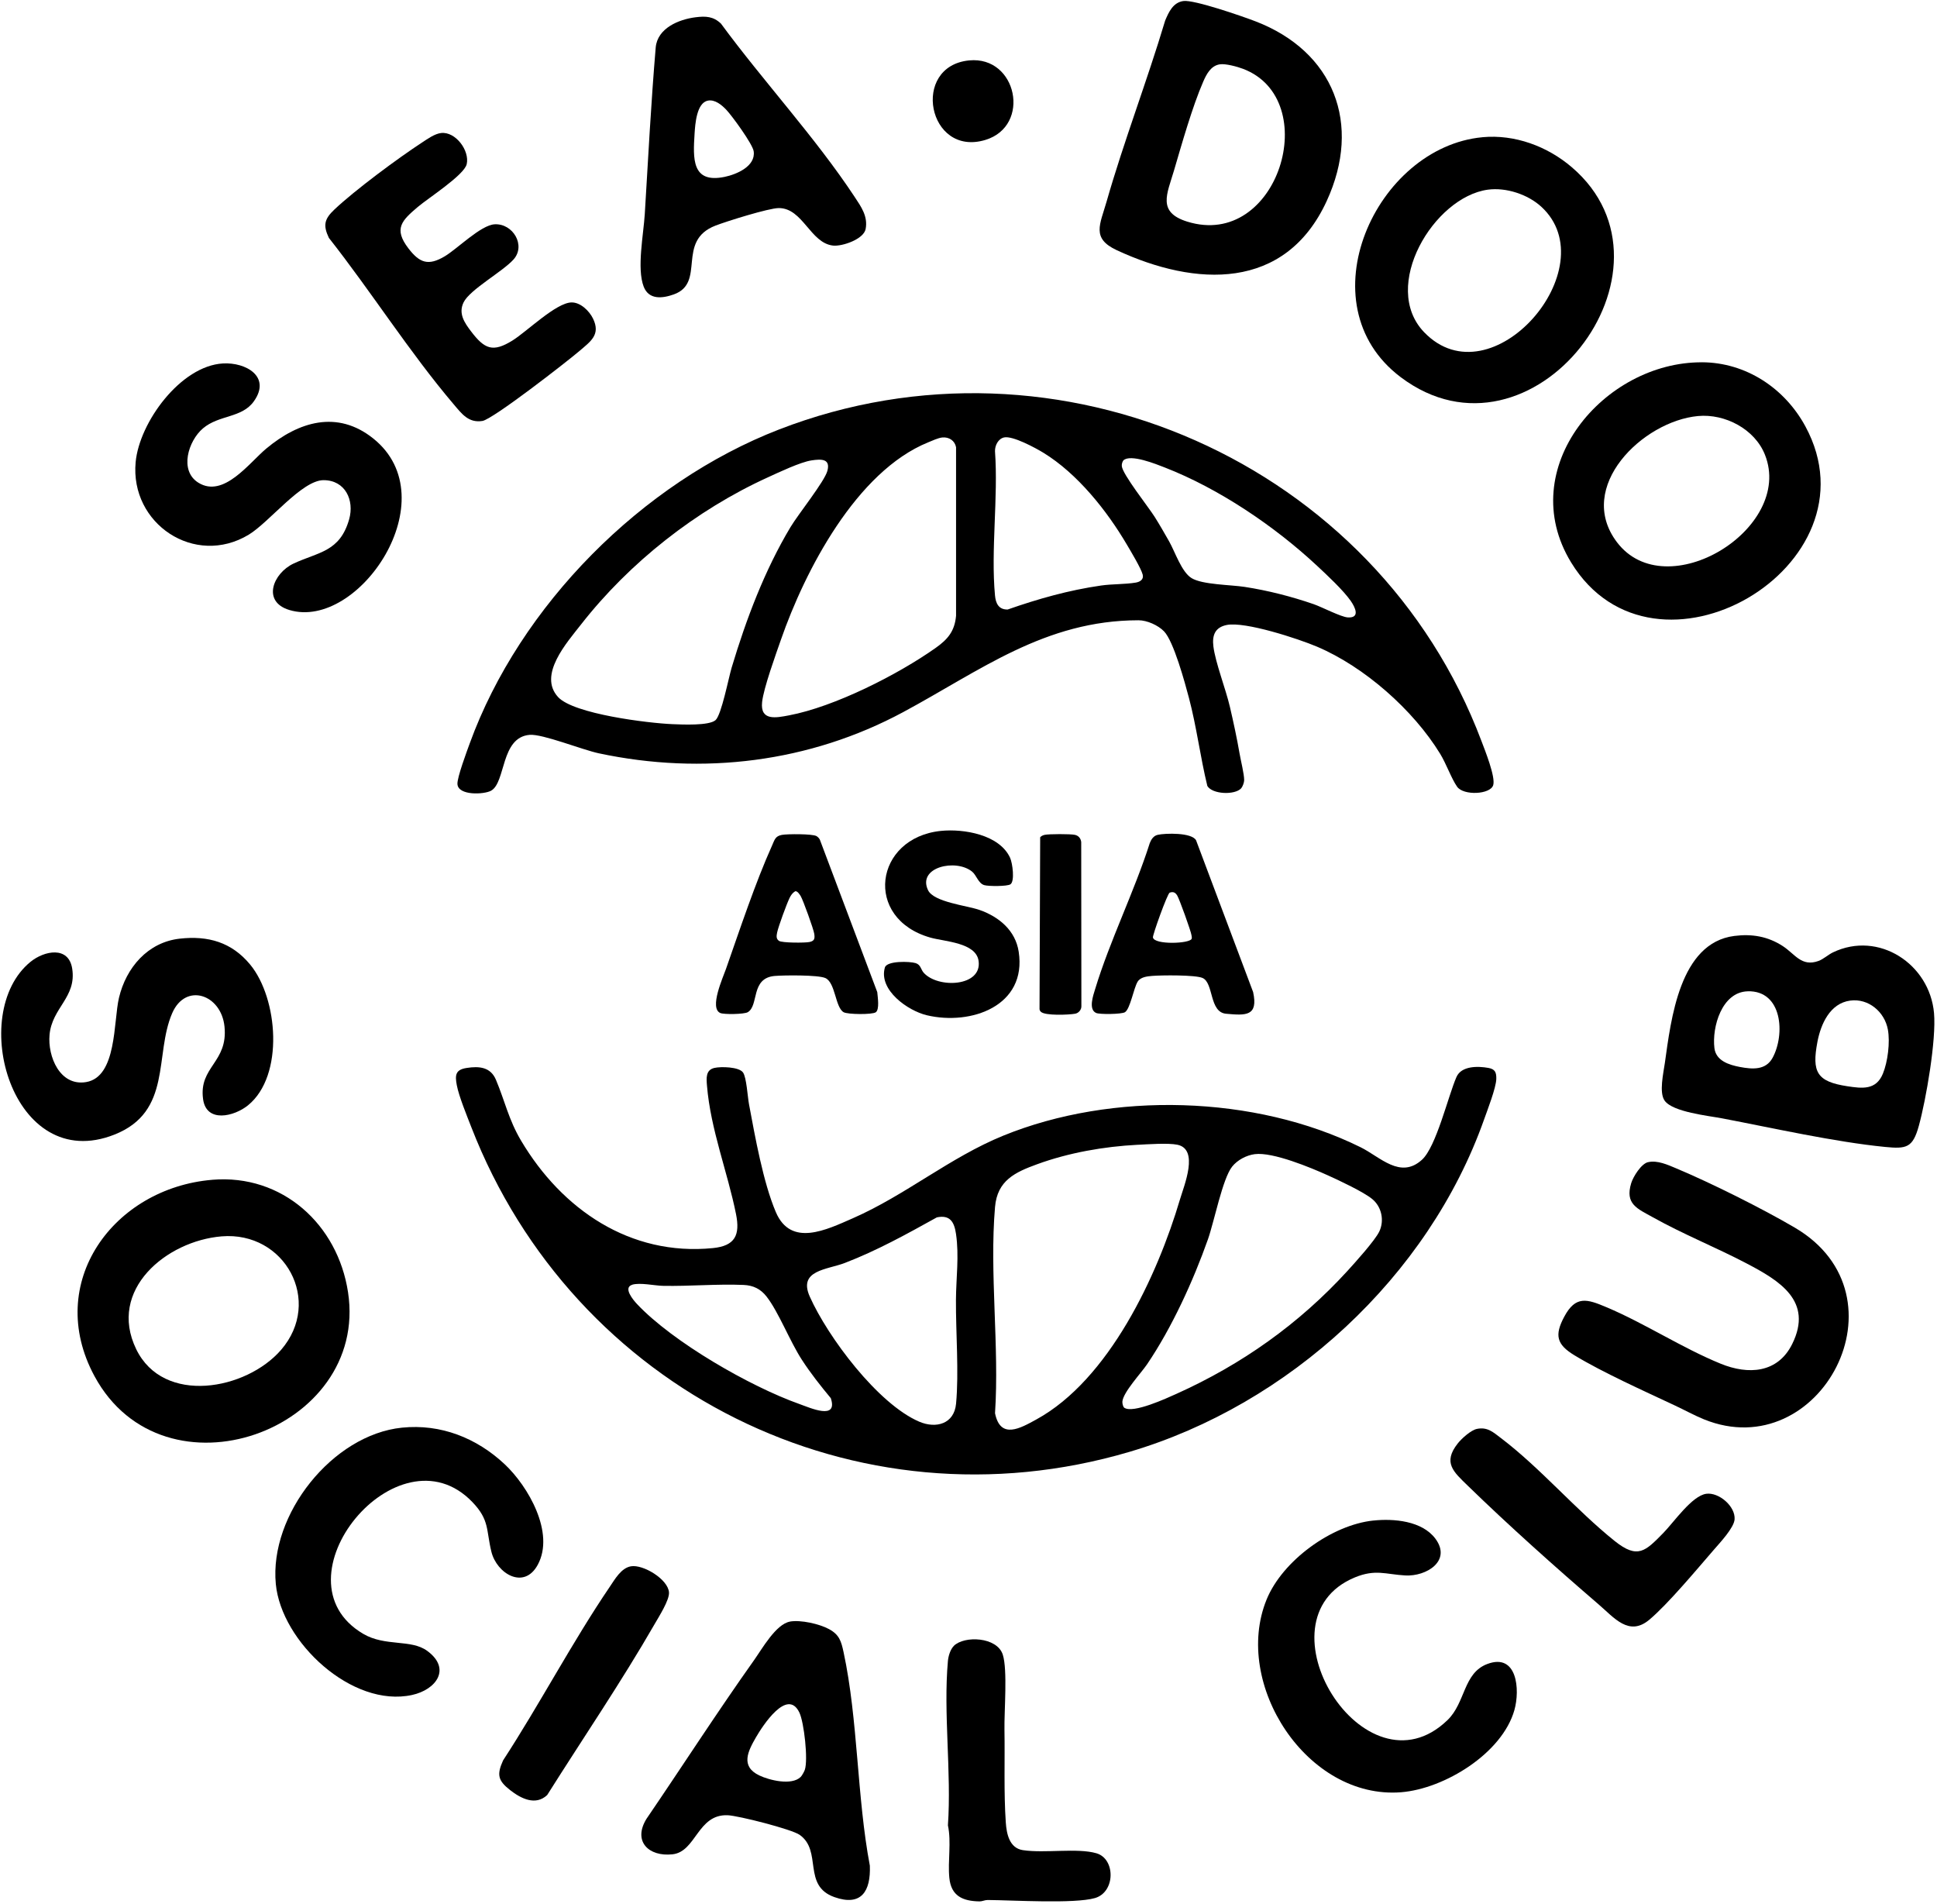 <?xml version="1.0"?>
<svg xmlns="http://www.w3.org/2000/svg" width="690" height="678" viewBox="0 0 690 678" fill="none">
<g>
<path d="M166.24 380.366C170.75 379.656 174.76 380.066 176.66 384.566C179.87 392.176 181.17 398.776 185.64 406.296C200.17 430.736 224.45 447.446 253.93 444.526C261.92 443.736 263.67 439.816 262.19 432.436C259.18 417.426 253.12 402.286 251.84 386.656C251.63 384.056 251.32 381.056 254.52 380.346C256.79 379.836 263.23 379.936 264.68 381.976C265.93 383.736 266.31 390.636 266.81 393.286C268.96 404.766 271.86 421.136 276.37 431.706C281.74 444.296 294.39 438.016 303.78 433.906C322.52 425.706 338.41 412.216 357.37 404.486C396.19 388.666 447.05 389.996 484.69 408.616C491.7 412.086 498.82 420.076 506.54 413.056C511.62 408.436 515.85 390.396 518.82 383.596C520.58 379.566 526.49 379.676 530.22 380.356C532.61 380.786 533.08 382.006 533.01 384.316C532.92 387.466 529.85 395.356 528.66 398.716C508.84 454.706 459.12 500.326 402.33 517.096C304.81 545.886 204.33 495.186 167.9 401.466C166.34 397.436 163.48 390.506 162.72 386.496C162.02 382.816 162.3 380.976 166.23 380.366H166.24ZM405.23 407.726C393.2 408.356 380.75 410.536 369.45 414.656C361.59 417.516 355.26 420.426 354.45 429.886C352.43 453.316 356.02 479.596 354.45 503.326C356.36 512.826 363.5 508.666 369.19 505.546C395.07 491.356 412.27 454.426 420.34 427.156C421.83 422.136 427.2 409.296 419.38 407.706C416.11 407.036 408.85 407.546 405.23 407.736V407.726ZM446.96 411.066C443.98 411.456 440.8 413.146 438.92 415.496C435.5 419.776 432.51 435.126 430.29 441.406C425.06 456.206 417.4 472.966 408.6 485.926C406.48 489.046 400.16 495.796 399.82 499.146C399.76 499.776 400.02 501.056 400.51 501.396C403.67 503.516 415.62 497.986 419.09 496.426C442.36 485.956 462.75 471.516 479.96 452.686C482.68 449.706 489.79 441.836 491.33 438.626C493.2 434.716 492.18 429.806 488.81 427.046C485.65 424.466 477.16 420.496 473.17 418.686C467 415.886 453.4 410.226 446.97 411.066H446.96ZM333.7 433.596C323.01 439.526 312.42 445.406 300.97 449.806C294.64 452.246 284.23 452.336 288.46 461.806C294.9 476.226 312.71 500.016 327.42 506.336C333.43 508.916 339.89 507.166 340.57 499.946C341.62 488.766 340.46 474.536 340.53 462.966C340.58 455.206 341.7 447.306 340.55 439.476C339.93 435.266 338.47 432.586 333.7 433.586V433.596ZM225.23 457.576C221.81 458.586 225.62 463.056 226.86 464.386C239.57 477.956 267.22 493.836 284.76 500.056C288.59 501.416 298.61 505.976 295.95 497.976C292.3 493.576 288.75 489.096 285.64 484.296C281.35 477.696 277.39 467.356 273.09 461.816C270.97 459.086 268.35 457.796 264.88 457.646C255.45 457.246 245.65 458.156 236.15 457.966C233.17 457.906 228.04 456.736 225.23 457.556V457.576Z" fill="black"/>
<path d="M442.129 280.776C439.849 283.236 431.849 282.936 430.079 279.926C427.549 269.536 426.269 258.926 423.529 248.576C422.109 243.216 418.099 228.396 414.639 224.846C412.539 222.686 408.599 220.916 405.569 220.916C372.189 220.936 349.149 238.896 321.679 253.656C288.409 271.536 250.369 276.196 213.289 268.296C207.349 267.026 193.239 261.336 188.669 261.726C178.289 262.596 180.219 278.646 174.949 281.606C172.449 283.006 163.199 283.426 162.949 279.256C162.809 276.936 166.299 267.606 167.299 264.846C185.189 215.596 228.759 171.836 277.559 152.946C376.809 114.536 490.379 164.876 527.709 263.886C528.949 267.166 532.789 276.686 531.919 279.626C530.909 283.006 521.319 283.426 519.059 280.206C517.019 277.296 515.179 272.006 513.019 268.486C503.459 252.856 486.039 237.486 469.139 230.316C462.489 227.496 443.509 221.266 436.969 222.596C432.799 223.446 431.739 226.286 432.239 230.256C432.969 236.056 436.629 245.376 438.109 251.726C439.379 257.176 440.619 262.906 441.569 268.416C441.999 270.926 443.199 275.636 443.199 277.846C443.199 278.686 442.669 280.166 442.129 280.746V280.776ZM335.649 155.816C334.179 155.966 332.059 156.966 330.629 157.546C305.079 167.926 286.769 203.146 278.159 227.906C276.329 233.166 272.019 245.046 271.479 250.036C270.729 256.876 276.489 255.646 281.049 254.786C297.269 251.726 319.799 240.316 333.309 230.756C337.599 227.726 340.089 224.806 340.569 219.296V159.286C340.119 156.946 338.069 155.576 335.649 155.816ZM357.689 155.796C355.569 156.256 354.379 158.696 354.439 160.726C355.629 177.246 352.919 195.826 354.439 212.096C354.699 214.926 355.769 217.146 358.949 217.086C369.879 213.266 380.689 210.206 392.199 208.546C396.189 207.966 400.759 208.146 404.579 207.496C406.129 207.236 407.489 206.386 407.049 204.646C406.499 202.466 402.749 196.236 401.399 193.946C394.269 181.826 383.789 168.676 371.699 161.266C368.889 159.546 360.759 155.136 357.689 155.796ZM400.169 163.976C399.769 164.556 399.559 165.276 399.609 165.976C399.799 168.866 409.069 180.516 411.299 184.056C413.089 186.906 414.799 189.876 416.459 192.806C418.599 196.576 420.889 203.726 424.469 205.906C428.339 208.266 438.379 208.256 443.409 209.036C451.639 210.306 460.119 212.466 467.969 215.186C470.899 216.206 477.669 219.736 480.089 219.896C484.689 220.186 482.689 216.216 481.149 214.006C478.449 210.156 472.729 204.836 469.169 201.516C454.069 187.426 434.239 174.026 414.929 166.506C411.939 165.346 402.689 161.566 400.169 163.976ZM289.079 163.976C285.119 164.566 277.429 168.236 273.519 170.016C247.949 181.666 224.229 200.336 206.949 222.446C201.919 228.886 191.599 240.386 198.789 248.256C204.339 254.326 231.009 257.566 239.509 257.916C242.909 258.056 252.589 258.536 254.899 256.476C256.999 254.586 259.539 241.416 260.639 237.746C265.799 220.556 272.369 203.116 281.609 187.706C284.359 183.126 293.689 171.526 294.729 167.716C295.929 163.296 292.479 163.466 289.069 163.976H289.079Z" fill="black"/>
<path d="M617.8 333.346C624.11 332.546 629.74 333.506 635.06 336.956C639.42 339.786 641.73 344.466 647.81 342.246C649.53 341.616 651.26 340.006 652.93 339.206C669.21 331.396 687.37 343.306 688.94 360.826C689.78 370.286 686.14 391.486 683.53 400.976C681.37 408.816 679.13 409.246 671.5 408.496C653.46 406.706 631.64 401.786 613.52 398.326C608.52 397.376 595.85 396.076 592.97 391.996C590.94 389.126 592.54 382.226 593.05 378.636C595.24 363.136 598.26 335.816 617.81 333.346H617.8ZM622.55 353.066C613.34 353.326 609.8 365.796 610.71 373.286C611.26 377.836 615.94 379.286 619.81 380.016C624.19 380.836 629 381.256 631.45 376.726C635.94 368.426 634.96 352.716 622.55 353.056V353.066ZM659.07 356.376C651.86 357.346 648.6 364.766 647.4 371.096C645.37 381.846 647.2 385.226 658.06 386.876C663.34 387.676 668.28 388.326 670.72 382.416C672.47 378.166 673.33 371.176 672.5 366.686C671.34 360.396 665.61 355.496 659.07 356.376Z" fill="black"/>
<path d="M75.559 420.196C100.579 418.086 120.309 436.116 123.979 460.256C131.489 509.626 58.369 535.886 33.649 490.116C15.649 456.776 40.489 423.166 75.549 420.206L75.559 420.196ZM78.919 440.346C59.289 441.986 38.249 459.356 48.519 480.526C58.229 500.536 87.729 495.126 100.139 480.756C115.089 463.446 101.509 438.456 78.919 440.346Z" fill="black"/>
<path d="M528.09 48.866C539.6 47.796 551.18 52.106 559.86 59.516C602.56 95.916 545.63 169.506 498.95 134.326C464.46 108.326 490.11 52.396 528.08 48.876L528.09 48.866ZM529.99 67.556C510.73 70.196 491.67 102.046 507.29 118.306C531.33 143.316 572.56 95.276 549.07 73.656C544.27 69.236 536.49 66.666 529.99 67.556Z" fill="black"/>
<path d="M606.241 129.026C621.951 129.086 635.761 138.266 643.121 151.866C670.111 201.676 589.3 248.906 559.65 200.296C539.23 166.816 571.34 128.906 606.241 129.036V129.026ZM604.86 148.176C585.19 150.006 561.09 173.396 575.97 193.086C593.49 216.266 639.18 188.306 628.71 161.956C625.08 152.816 614.491 147.286 604.871 148.176H604.86Z" fill="black"/>
<path d="M421.53 0.366C425.35 -0.174 442.66 5.836 447.2 7.586C475.11 18.296 485.25 44.126 472.6 71.596C457.82 103.696 425.92 102.176 397.81 89.106C388.71 84.876 391.85 79.976 394.17 71.866C400.34 50.286 408.61 28.886 415.05 7.336C416.34 4.286 417.86 0.886 421.54 0.366H421.53ZM434.49 22.916C431.32 23.426 429.77 26.426 428.62 29.066C424.73 38.006 420.99 51.256 418.17 60.836C415.75 69.056 412.16 75.576 422.89 78.926C455.36 89.056 471.51 35.356 442.77 24.506C440.74 23.736 436.54 22.586 434.5 22.916H434.49Z" fill="black"/>
<path d="M587.071 413.925C590.411 413.155 594.101 414.865 597.131 416.135C609.521 421.335 627.781 430.445 639.361 437.245C680.721 461.525 648.341 522.225 607.041 505.535C603.751 504.205 599.961 502.145 596.641 500.585C585.661 495.425 570.941 488.835 560.801 482.675C554.501 478.845 553.691 475.565 557.211 468.975C561.281 461.345 565.321 462.655 572.181 465.545C585.811 471.275 599.221 480.105 612.951 485.705C622.751 489.705 633.251 489.125 638.421 478.685C646.011 463.345 633.811 456.095 622.251 450.025C611.281 444.265 599.621 439.615 588.811 433.565C583.261 430.465 578.761 428.875 581.081 421.355C581.791 419.065 584.651 414.465 587.071 413.915V413.925Z" fill="black"/>
<path d="M79.41 129.446C87.56 128.976 96.67 134.126 90.45 142.906C86.16 148.966 78.07 147.676 72.29 152.576C67.09 156.996 63.73 167.626 70.69 171.936C79.67 177.486 88.77 164.836 94.84 159.776C106.32 150.196 120.12 145.876 132.99 156.196C159.66 177.586 127.77 224.666 103.1 217.266C93.17 214.286 97.3 204.116 104.6 200.706C113.46 196.576 121.07 196.576 124.37 184.966C126.31 178.146 122.98 171.016 115.25 171.016C107.52 171.016 95.89 186.036 88.58 190.446C69.39 202.016 46.26 186.566 48.32 164.586C49.64 150.446 64.31 130.316 79.42 129.446H79.41Z" fill="black"/>
<path d="M64.03 334.316C74.16 333.176 82.54 335.596 89.1 343.526C99.01 355.496 101.34 383.086 88.36 393.656C83.43 397.676 73.51 400.066 72.34 391.466C70.76 379.896 81.29 378.436 79.97 365.606C78.79 354.116 66.1 349.846 61.33 360.876C54.92 375.686 61.43 395.946 40.75 404.106C4.37 418.466 -11.8 361.016 10.87 342.566C15.76 338.586 24.45 336.826 25.72 344.996C27.32 355.236 18.54 358.856 17.65 368.536C16.94 376.286 21.34 386.956 30.67 385.396C41.7 383.546 40.38 363.836 42.38 355.376C44.92 344.676 52.6 335.596 64.02 334.316H64.03Z" fill="black"/>
<path d="M281.399 577.536C285.239 576.876 291.849 578.356 295.289 580.216C298.989 582.206 299.659 584.536 300.499 588.446C305.679 612.506 305.229 640.056 309.859 664.486C310.199 673.476 306.919 679.106 297.229 675.676C285.709 671.596 293.019 659.256 284.859 653.506C281.999 651.486 263.009 646.666 259.199 646.516C248.439 646.096 247.999 659.516 239.549 660.436C231.099 661.356 225.349 655.836 230.279 647.816C243.119 628.986 255.479 609.776 268.669 591.206C271.509 587.196 276.439 578.416 281.409 577.556L281.399 577.536ZM285.199 632.906C285.659 632.456 286.489 630.966 286.699 630.326C287.899 626.736 286.439 613.456 284.749 609.936C280.469 601.026 271.649 614.696 269.319 618.716C266.449 623.686 263.659 629.086 270.479 632.346C274.079 634.066 281.989 636.006 285.189 632.906H285.199Z" fill="black"/>
<path d="M247.81 6.146C251.42 5.696 254.1 5.826 256.82 8.406C271.87 28.896 290.521 49.026 304.461 70.156C306.771 73.656 309.211 77.036 308.361 81.556C307.681 85.206 300.01 87.816 296.76 87.466C288.64 86.586 286.011 74.116 277.431 74.106C273.861 74.106 258.791 78.836 254.861 80.356C240.701 85.846 251.601 100.726 240.021 104.856C236.001 106.296 231.151 106.866 229.301 102.106C226.791 95.626 229.24 83.466 229.68 76.296C230.88 56.496 231.911 36.646 233.581 16.866C234.231 10.006 241.81 6.896 247.81 6.146ZM252.12 35.856C248.15 36.666 247.64 44.216 247.43 47.506C246.86 56.476 246.35 65.436 258.13 62.996C262.37 62.116 269.23 59.236 268.48 53.886C268.12 51.326 260.801 41.296 258.741 39.116C257.131 37.416 254.671 35.326 252.131 35.846L252.12 35.856Z" fill="black"/>
<path d="M157.121 47.376C162.271 46.786 167.351 53.626 166.251 58.466C165.361 62.356 152.471 70.606 148.851 73.686C143.201 78.496 140.051 81.396 145.521 88.506C149.491 93.666 152.581 94.736 158.351 91.336C162.871 88.676 171.251 80.156 176.211 79.886C182.701 79.536 187.411 87.386 182.941 92.406C179.031 96.776 167.341 103.146 165.131 107.706C163.221 111.666 165.441 114.926 167.811 118.036C172.631 124.366 175.571 125.606 182.551 121.276C187.661 118.106 198.081 107.816 203.581 107.716C206.781 107.656 209.921 110.736 211.251 113.476C214.021 119.196 210.421 121.566 206.421 124.996C201.941 128.826 175.571 149.336 171.851 149.926C166.871 150.726 164.451 147.326 161.571 143.946C145.931 125.546 132.161 103.766 117.151 84.726C115.001 80.196 115.571 77.986 119.101 74.646C126.361 67.766 141.831 56.306 150.371 50.736C152.271 49.496 154.831 47.636 157.131 47.376H157.121Z" fill="black"/>
<path d="M489.2 541.566C496.47 540.796 506.54 541.646 511.3 547.996C517.22 555.906 508.11 561.546 500.57 561.116C493.56 560.716 489.95 558.786 482.6 561.826C446.52 576.796 486.15 641.166 515.65 612.616C522.09 606.386 521.21 595.916 529.77 592.666C540.47 588.606 541.52 601.776 539.46 609.066C535.1 624.486 514.54 637.086 499.14 638.326C465.58 641.016 438.97 599.746 451.17 569.736C456.81 555.856 474.35 543.126 489.2 541.556V541.566Z" fill="black"/>
<path d="M143.22 508.476C157.01 507.066 169.82 512.156 179.8 521.526C188.15 529.366 197.72 545.926 191.57 557.296C186.66 566.386 176.94 560.446 175.04 552.656C173.14 544.866 174.42 541.366 168.26 534.966C141.76 507.376 96.5 562.666 129.43 581.936C137.28 586.526 146.41 583.736 152.18 587.976C160.86 594.336 155.4 601.806 146.78 603.686C125.44 608.346 100.23 584.826 98.25 564.166C95.88 539.446 118.42 510.996 143.2 508.476H143.22Z" fill="black"/>
<path d="M526.13 508.916C529.88 508.156 531.94 510.126 534.65 512.176C548.69 522.806 561.4 537.826 575.21 548.866C583.43 555.436 586.16 552.436 592.5 545.996C596.21 542.226 602.709 532.706 607.829 532.026C612.279 531.436 618.22 536.456 617.9 541.126C617.69 544.176 612.59 549.556 610.49 551.986C604.54 558.846 594.02 571.486 587.46 576.936C580.24 582.936 575 576.176 569.45 571.416C554.18 558.296 537.3 543.206 522.9 529.196C517.82 524.246 513.83 520.986 519.3 514.076C520.67 512.346 523.98 509.346 526.13 508.916Z" fill="black"/>
<path d="M339.75 586.216C343.49 582.476 355.17 582.966 357.21 589.306C358.96 594.746 357.69 609.426 357.81 616.056C358 626.846 357.54 638.406 358.29 649.156C358.57 653.136 359.57 658.216 364.34 658.946C372.21 660.146 383.75 658.076 390.58 660.066C397.41 662.056 397.37 673.926 390.01 676.026C382.65 678.126 360.78 676.776 351.82 676.706C350.8 676.706 349.86 677.216 348.96 677.206C342.88 677.116 338.8 675.246 338.17 668.806C337.58 662.776 338.95 656.146 337.67 650.116C338.98 631.246 335.99 610.156 337.67 591.546C337.83 589.816 338.53 587.456 339.77 586.216H339.75Z" fill="black"/>
<path d="M335.17 295.936C343.27 295.106 356.06 297.246 359.83 305.546C360.69 307.456 361.54 313.826 359.95 314.946C358.85 315.726 352.06 315.696 350.6 315.246C348.49 314.606 347.84 311.706 346.29 310.446C340.46 305.706 326.71 308.866 330.58 317.036C332.61 321.326 344.47 322.516 348.95 324.096C355.86 326.536 361.71 331.356 362.88 338.956C365.86 358.236 345.98 365.336 330.16 361.596C323.41 359.996 312.9 352.626 315.21 344.596C315.92 342.126 324.12 342.386 326.17 343.026C328.01 343.596 328.02 345.296 329.01 346.416C334.04 352.146 349.94 351.476 348.59 342.216C347.64 335.676 336.52 335.386 331.42 333.936C307.46 327.136 311.45 298.376 335.16 295.936H335.17Z" fill="black"/>
<path d="M278.521 297.356C280.491 296.996 289.371 296.956 290.831 297.776C291.331 298.056 291.721 298.496 292.021 298.986L312.501 353.356C312.651 355.096 313.371 359.546 311.961 360.536C310.721 361.416 301.981 361.326 300.531 360.516C297.501 358.806 297.631 349.936 293.991 348.336C291.401 347.196 279.321 347.316 275.981 347.596C267.291 348.326 270.431 358.156 266.351 360.516C265.071 361.256 257.881 361.366 256.581 360.796C252.591 359.036 257.531 348.176 258.611 345.096C263.471 331.256 269.111 314.256 275.051 301.086C275.941 299.106 276.141 297.796 278.521 297.356ZM283.271 317.426C282.331 317.996 281.751 318.816 281.281 319.776C280.281 321.796 277.251 330.046 276.831 332.126C276.601 333.306 276.421 334.346 277.481 335.096C278.541 335.846 286.801 335.846 288.371 335.506C290.171 335.116 290.291 334.276 290.061 332.616C289.831 330.956 286.081 320.596 285.241 319.186C284.881 318.586 284.061 317.286 283.271 317.426Z" fill="black"/>
<path d="M412.389 297.336C415.119 296.726 424.549 296.466 426.069 299.286L446.389 353.336C448.279 362.006 443.749 361.696 436.749 361.056C430.709 360.506 432.399 350.106 428.379 348.316C425.849 347.186 413.659 347.306 410.369 347.586C408.579 347.736 406.249 347.996 405.239 349.656C403.829 351.986 402.609 359.316 400.739 360.506C399.559 361.256 391.739 361.336 390.479 360.786C387.619 359.526 389.439 354.476 390.109 352.286C395.349 335.016 404.059 317.586 409.579 300.266C410.099 298.936 410.919 297.666 412.409 297.336H412.389ZM416.669 317.926C415.859 318.206 410.539 333.046 410.699 333.886C411.219 336.596 423.919 336.106 424.489 334.356C424.629 333.926 424.489 333.526 424.439 333.106C424.259 331.676 420.139 320.246 419.359 318.966C418.719 317.906 417.979 317.476 416.679 317.926H416.669Z" fill="black"/>
<path d="M224.77 557.856C229.07 557.116 237.99 562.456 238.31 567.156C238.5 569.876 234.7 575.806 233.25 578.336C221.31 599.086 207.66 619.106 194.92 639.326C190.76 643.246 185.54 640.556 181.74 637.586C177.43 634.206 176.87 632.166 179.21 626.986C192.3 606.896 203.77 584.956 217.2 565.176C219.03 562.486 221.26 558.456 224.76 557.856H224.77Z" fill="black"/>
<path d="M372.091 297.346C373.661 297.006 381.381 296.986 382.921 297.346C384.231 297.646 384.991 298.596 385.151 299.916L385.211 358.446C385.211 359.656 384.211 360.826 383.011 361.046C380.761 361.456 372.221 361.826 370.771 360.346C370.491 360.066 370.321 359.776 370.301 359.376L370.531 298.206C370.931 297.746 371.501 297.486 372.081 297.356L372.091 297.346Z" fill="black"/>
<path d="M345.241 21.515C362.331 19.855 367.421 44.855 351.011 49.836C330.491 56.056 324.311 23.555 345.241 21.515Z" fill="black"/>
</g>
<defs>

</defs>
</svg>
